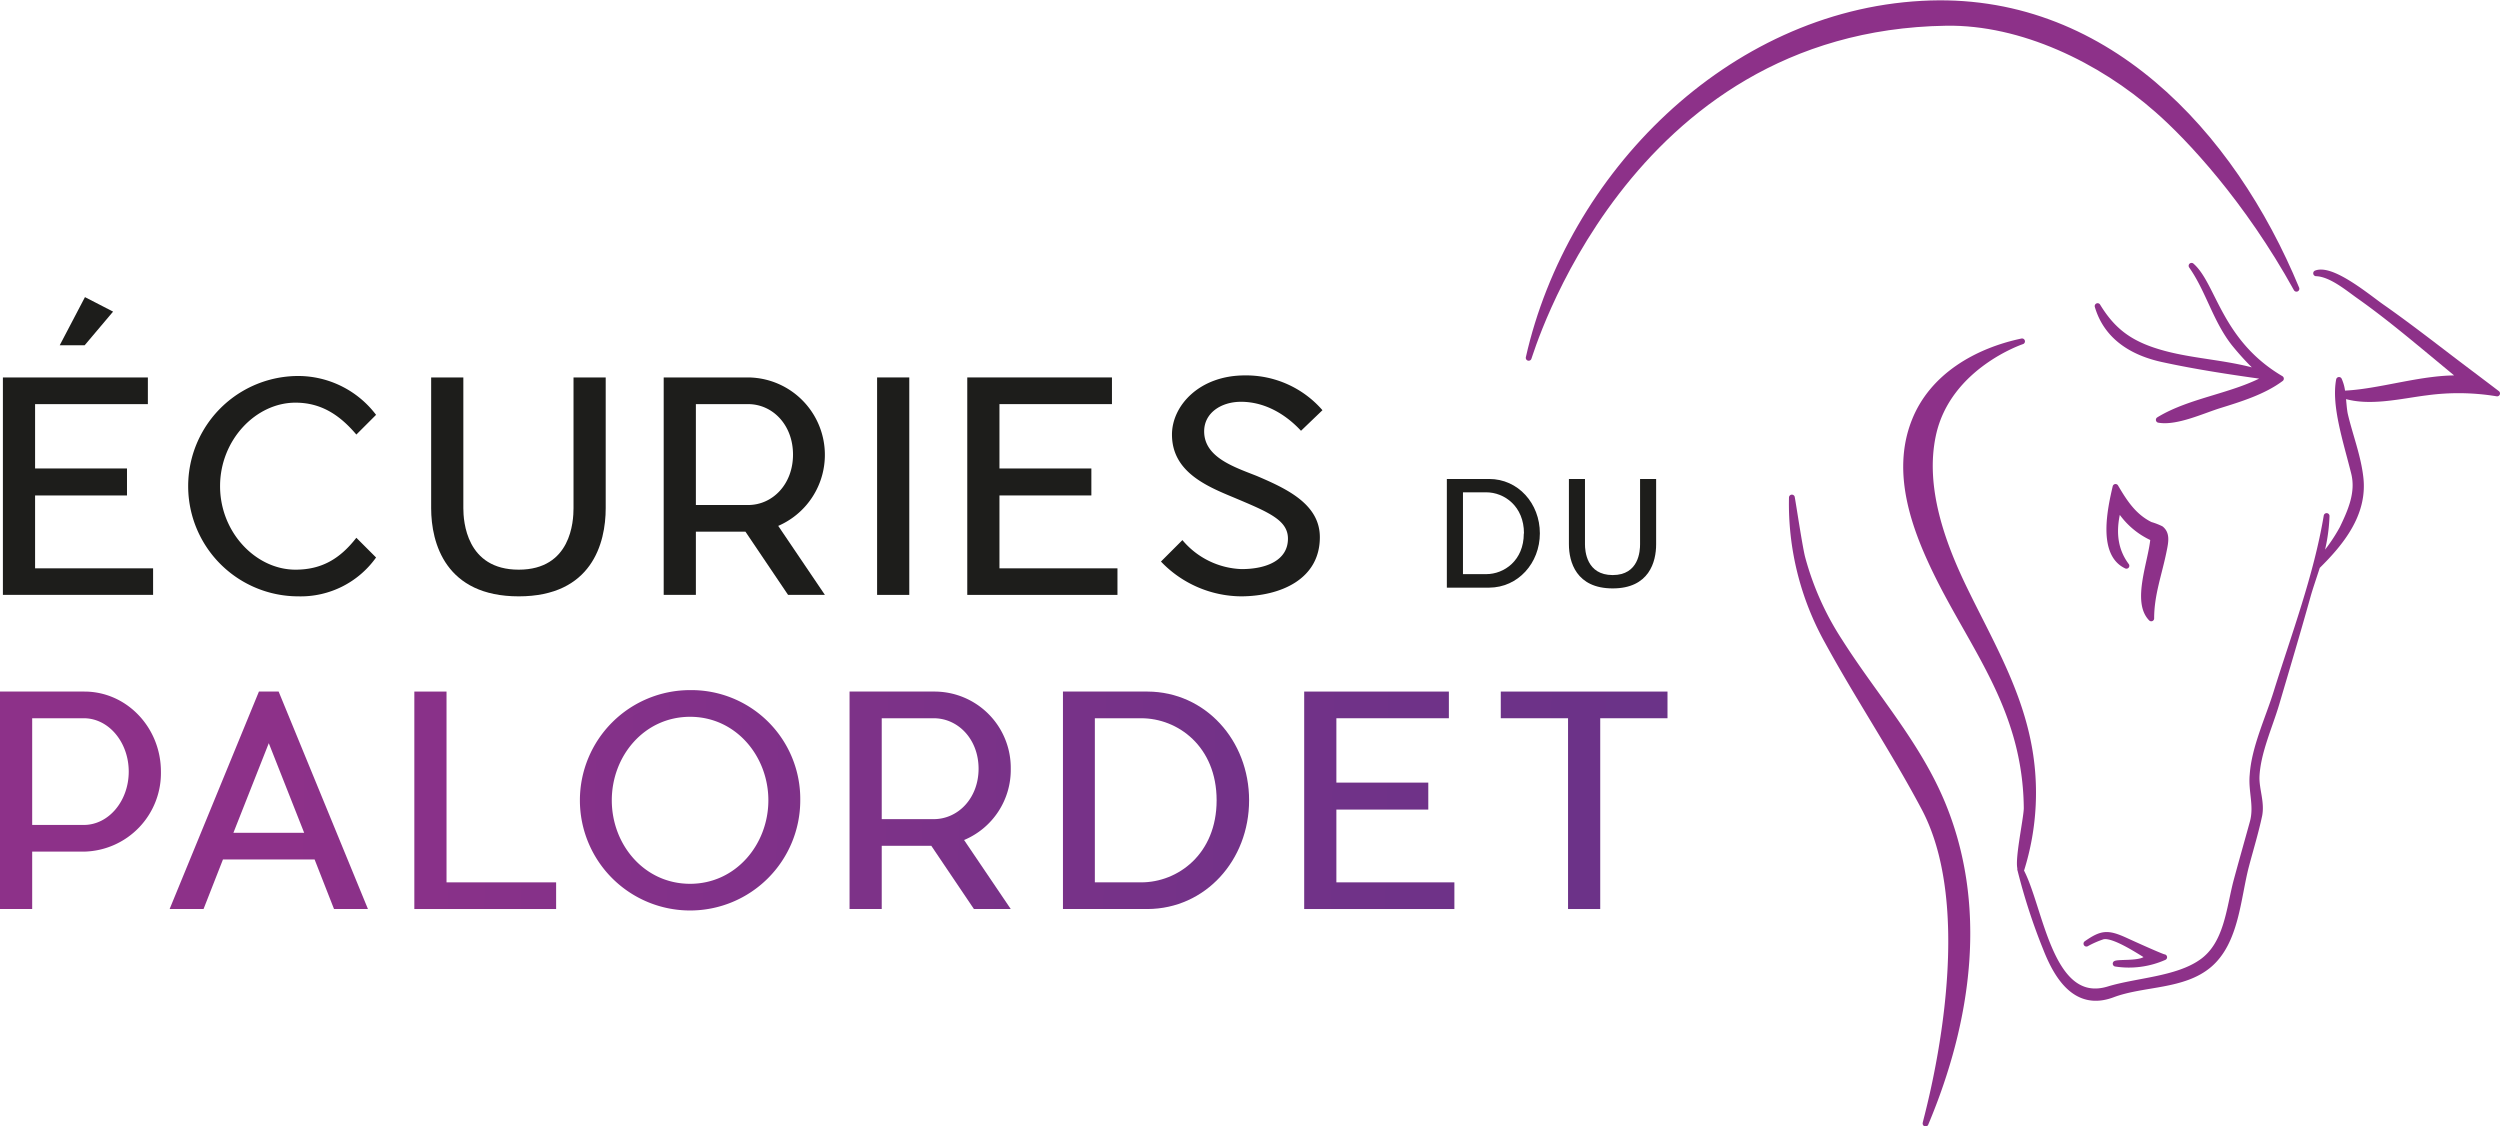<svg xmlns="http://www.w3.org/2000/svg" xmlns:xlink="http://www.w3.org/1999/xlink" width="152.09mm" height="68.53mm" viewBox="0 0 431.11 194.24"><defs><linearGradient id="a894a4c7-6f96-4b14-bb2a-2a249a20d733" x1="49.24" y1="138.6" x2="328.24" y2="142.6" gradientUnits="userSpaceOnUse"><stop offset="0" stop-color="#8d3189"></stop><stop offset="0.63" stop-color="#713288"></stop><stop offset="1" stop-color="#638"></stop></linearGradient><linearGradient id="e8c25df3-6951-4b39-9a2d-0213b10b9b0b" x1="49.25" y1="138.15" x2="328.25" y2="142.15" xlink:href="#a894a4c7-6f96-4b14-bb2a-2a249a20d733"></linearGradient><linearGradient id="a79a2422-013f-4dca-9c6d-b2b24027ef7a" x1="49.26" y1="137.64" x2="328.26" y2="141.64" xlink:href="#a894a4c7-6f96-4b14-bb2a-2a249a20d733"></linearGradient><linearGradient id="a06f1080-77fd-4cc5-b94e-e180d157ec1f" x1="49.27" y1="137" x2="328.27" y2="141" xlink:href="#a894a4c7-6f96-4b14-bb2a-2a249a20d733"></linearGradient><linearGradient id="a834f327-63c6-4f19-95b3-f96b6e279cb8" x1="49.27" y1="136.5" x2="328.27" y2="140.5" xlink:href="#a894a4c7-6f96-4b14-bb2a-2a249a20d733"></linearGradient><linearGradient id="b6879dfc-6796-4200-b525-1f5c52849808" x1="49.28" y1="135.97" x2="328.28" y2="139.97" xlink:href="#a894a4c7-6f96-4b14-bb2a-2a249a20d733"></linearGradient><linearGradient id="e45f3f3e-8975-423e-9a60-4de2d639ccf6" x1="49.29" y1="135.3" x2="328.29" y2="139.3" xlink:href="#a894a4c7-6f96-4b14-bb2a-2a249a20d733"></linearGradient><linearGradient id="f28c6ab6-8e54-4052-85c8-fde4b45901eb" x1="49.3" y1="134.71" x2="328.3" y2="138.71" xlink:href="#a894a4c7-6f96-4b14-bb2a-2a249a20d733"></linearGradient></defs><title>logo-couleur</title><g id="e77d2a09-a7ea-405a-94eb-df89c8fd847f" data-name="Calque 2"><g id="a5cd84a1-1bb5-4f7b-bb03-80d462f3dd2d" data-name="Calque 1"><path d="M26.4,102.58H.5V65.08h25v4.6H6.05v11.1H21.9v4.65H6.05V98H26.4ZM14.65,51.23l4.85,2.5-4.9,5.8H10.3Z" style="fill:#1d1d1b"></path><path d="M51.45,102.83a19,19,0,1,1,0-38,16.88,16.88,0,0,1,13.4,6.7l-3.4,3.4c-2.8-3.3-6-5.5-10.5-5.5-6.8,0-13,6.4-13,14.4s6.2,14.4,13,14.4c4.55,0,7.7-1.9,10.5-5.5l3.4,3.4A15.94,15.94,0,0,1,51.45,102.83Z" style="fill:#1d1d1b"></path><path d="M104.45,87.63c0,6.05-2.4,15.2-15,15.2s-15.1-9.15-15.1-15.2V65.08H79.9V87.63c0,2.25.5,10.6,9.55,10.6s9.45-8.35,9.45-10.6V65.08h5.55Z" style="fill:#1d1d1b"></path><path d="M134.2,90.68l8.05,11.9H135.9l-7.35-10.9H120v10.9h-5.55V65.08H129a13.35,13.35,0,0,1,5.2,25.6ZM129,87.08c4.25,0,7.75-3.6,7.75-8.7s-3.5-8.7-7.75-8.7H120v17.4Z" style="fill:#1d1d1b"></path><path d="M151.25,102.58V65.08h5.55v37.5Z" style="fill:#1d1d1b"></path><path d="M192.7,102.58H166.8V65.08h24.95v4.6h-19.4v11.1H188.2v4.65H172.35V98H192.7Z" style="fill:#1d1d1b"></path><path d="M227.6,92.63c0,7.25-6.75,10.15-13.5,10.2a19.31,19.31,0,0,1-13.9-6l3.7-3.7a13.92,13.92,0,0,0,10.2,5c4.35,0,8-1.55,8-5.25,0-3.25-3.45-4.6-9.35-7.1-4.85-2-10.65-4.5-10.65-10.85,0-5,4.75-10.2,12.55-10.2a17.44,17.44,0,0,1,13.4,6l-3.7,3.55c-2.4-2.6-6-5-10.35-5-3.4,0-6.35,1.9-6.35,5.1,0,4.5,5.2,6.15,9.1,7.7C221.9,84.28,227.6,86.93,227.6,92.63Z" style="fill:#1d1d1b"></path><path d="M256.8,101.33h-7.3V82.59h7.3c5,0,8.74,4.22,8.74,9.37S261.77,101.31,256.8,101.33Zm6-9.37c0-4.65-3.37-7.07-6.52-7.07h-4V99h4C259.4,99,262.77,96.63,262.77,92Z" style="fill:#1d1d1b"></path><path d="M285.59,93.86c0,3-1.19,7.6-7.49,7.6s-7.55-4.58-7.55-7.6V82.59h2.77V93.86c0,1.12.25,5.3,4.78,5.3s4.72-4.18,4.72-5.3V82.59h2.77Z" style="fill:#1d1d1b"></path><path d="M14.55,119.25H0v37.5H5.55v-9.9h9a13.55,13.55,0,0,0,13.2-13.8C27.75,125.45,21.85,119.25,14.55,119.25Zm-.1,23H5.55v-18.4h8.9c4.3,0,7.75,4.15,7.75,9.2S18.75,142.25,14.45,142.25Z" style="fill:url(#a894a4c7-6f96-4b14-bb2a-2a249a20d733)"></path><path d="M44.65,119.25l-15.4,37.5H35.1l3.35-8.55h15.8l3.35,8.55h5.85l-15.4-37.5Zm-4.4,24.35,6.1-15.45,6.1,15.45Z" style="fill:url(#e8c25df3-6951-4b39-9a2d-0213b10b9b0b)"></path><polygon points="77 119.25 71.45 119.25 71.45 156.75 95.9 156.75 95.9 152.15 77 152.15 77 119.25" style="fill:url(#a79a2422-013f-4dca-9c6d-b2b24027ef7a)"></polygon><path d="M119,119a19,19,0,1,0,19,19A18.78,18.78,0,0,0,119,119Zm0,33.4c-7.9,0-13.5-6.75-13.5-14.4s5.6-14.4,13.5-14.4,13.5,6.8,13.5,14.4S126.9,152.4,119,152.4Z" style="fill:url(#a06f1080-77fd-4cc5-b94e-e180d157ec1f)"></path><path d="M174.3,132.55a13.16,13.16,0,0,0-13.25-13.3H146.5v37.5h5.55v-10.9h8.55l7.35,10.9h6.35l-8.05-11.9A13.12,13.12,0,0,0,174.3,132.55Zm-13.3,8.7h-8.95v-17.4H161c4.25,0,7.75,3.65,7.75,8.7S165.25,141.25,161,141.25Z" style="fill:url(#a834f327-63c6-4f19-95b3-f96b6e279cb8)"></path><path d="M197.9,119.25H183.3v37.5h14.6c9.95-.05,17.5-8.4,17.5-18.75S207.85,119.3,197.9,119.25Zm-1.1,32.9h-8v-28.3h8c6.3,0,13,4.85,13,14.15S203.1,152.15,196.8,152.15Z" style="fill:url(#b6879dfc-6796-4200-b525-1f5c52849808)"></path><polygon points="230.45 139.6 246.3 139.6 246.3 134.95 230.45 134.95 230.45 123.85 249.85 123.85 249.85 119.25 224.9 119.25 224.9 156.75 250.8 156.75 250.8 152.15 230.45 152.15 230.45 139.6" style="fill:url(#e45f3f3e-8975-423e-9a60-4de2d639ccf6)"></polygon><polygon points="258.8 119.25 258.8 123.85 270.4 123.85 270.4 156.75 275.95 156.75 275.95 123.85 287.55 123.85 287.55 119.25 258.8 119.25" style="fill:url(#f28c6ab6-8e54-4052-85c8-fde4b45901eb)"></polygon><path d="M347.14,125.15a46.27,46.27,0,0,1,2.35,14.19c0,1.8-1.81,9.92-.95,10.69a44.18,44.18,0,0,0,1.06-22.65c-2-9.36-6.78-17.42-10.89-25.91-3.84-7.93-7.3-17.53-5.36-26.51,2.57-11.86,15.34-16.1,15.34-16.1-7.81,1.65-15.51,6-18.56,13.81-3.54,9,.11,18.72,4.18,26.89C338.58,108.12,344.17,116,347.14,125.15Z" style="fill:#8d3189;stroke:#8d3189;stroke-linecap:round;stroke-linejoin:round"></path><path d="M348.4,150a102.13,102.13,0,0,0,4.43,13.6c2,5.1,5.31,10.21,11.47,7.9,5.31-2,12.18-1.32,16.67-5.14,4.68-4,4.91-11.58,6.37-17.11.76-2.87,1.64-5.74,2.26-8.65.44-2.24-.51-4.38-.47-6.6.15-4.17,2.25-8.7,3.43-12.68,1.81-6.14,3.64-12.27,5.36-18.43.43-1.55,1.07-3.36,1.67-5.24,4.16-4.09,8.17-9.06,7.46-15.27-.42-3.74-1.83-7.29-2.68-10.93-.19-.93-.25-2.17-.38-3.33,4.45,1.54,10.05.08,14.52-.46a40.88,40.88,0,0,1,12.1.18c-3-2.29-6.08-4.58-9.1-6.9-3.55-2.71-7.1-5.43-10.77-8-2.29-1.59-8.56-6.89-11.34-5.82,2.59.09,5.43,2.52,7.43,3.93,3.1,2.19,6.08,4.55,9,6.94s5.85,4.84,8.78,7.26c-6.71-.3-14.25,2.42-20.67,2.62a7,7,0,0,0-.59-2.36c-.83,4.41,1.21,10.5,2.58,16,.86,3.4-.52,6.55-2,9.62a29.48,29.48,0,0,1-4.06,5.7,29.77,29.77,0,0,0,1.34-7.85c-1.72,10.31-5.55,20.44-8.65,30.4-1.38,4.46-3.8,9.54-4.11,14.22-.28,2.87.81,5.34,0,8.25-.92,3.35-1.88,6.7-2.77,10-1.29,4.81-1.61,11.1-6.18,14.15-4.27,2.91-11,3.1-15.9,4.59C353.37,173.7,351.88,156.18,348.4,150Z" style="fill:#8d3189;stroke:#8d3189;stroke-linecap:round;stroke-linejoin:round"></path><path d="M309,85.79a48.7,48.7,0,0,0,6.13,24.77c5.32,9.76,11.44,18.85,16.7,28.77,10.37,19.58.09,54.38.22,54.41,7.44-17.68,10.4-37.7,2.65-55.77-4.33-10.08-11.61-18.17-17.43-27.34a50.08,50.08,0,0,1-6.46-14.41C310.36,94.56,309.29,87.37,309,85.79Z" style="fill:#8d3189;stroke:#8d3189;stroke-linecap:round;stroke-linejoin:round"></path><path d="M366.69,97.56c-2.29-3.07-2.3-6.55-1.36-10a13.32,13.32,0,0,0,6,5.25c-.34,4.07-3.22,10.92-.36,13.82,0-4.13,1.34-7.61,2.14-11.58.35-1.67.6-3-.48-3.87a11.48,11.48,0,0,0-1.82-.7c-2.85-1.41-4.43-3.84-6-6.52C363.94,87.71,362.21,95.46,366.69,97.56Z" style="fill:#8d3189;stroke:#8d3189;stroke-linecap:round;stroke-linejoin:round"></path><path d="M390.16,64.41c-5.46-1.82-11.47-1.94-17-3.43s-8.69-3.68-11.44-8.2c1.62,5.52,6.3,8.09,11.21,9.16,5.73,1.25,12.09,2.22,17.83,3l.2.18c-5.72,3.22-13.16,3.89-18.69,7.27,3,.53,7.52-1.58,10.36-2.47,3.59-1.12,7.65-2.35,10.7-4.63C382.66,59,381.74,49.18,377.92,45.83c2.92,4.15,4.11,9.24,7.32,13.35A46.89,46.89,0,0,0,390.16,64.41Z" style="fill:#8d3189;stroke:#8d3189;stroke-linecap:round;stroke-linejoin:round"></path><path d="M263.61,61.7c.12,0,16.34-56.94,72-57.77,13-.2,26.64,6.4,36.4,15,5.5,4.81,15.51,15.5,24,30.86-11.12-26.9-33.25-50.9-64.6-49.15C298.17,2.45,270.71,30.21,263.61,61.7Z" style="fill:#8d3189;stroke:#8d3189;stroke-linecap:round;stroke-linejoin:round"></path><path d="M370.33,164.86c-.19,1.5-4.79,1-5.5,1.31a15,15,0,0,0,8.37-1.11c-.14.08-5.12-2.16-6.74-2.91-3-1.35-4-1.29-6.67.57a16.2,16.2,0,0,1,2.77-1.22C364.42,160.93,369.4,164.38,370.33,164.86Z" style="fill:#8d3189;stroke:#8d3189;stroke-linecap:round;stroke-linejoin:round"></path></g></g></svg>